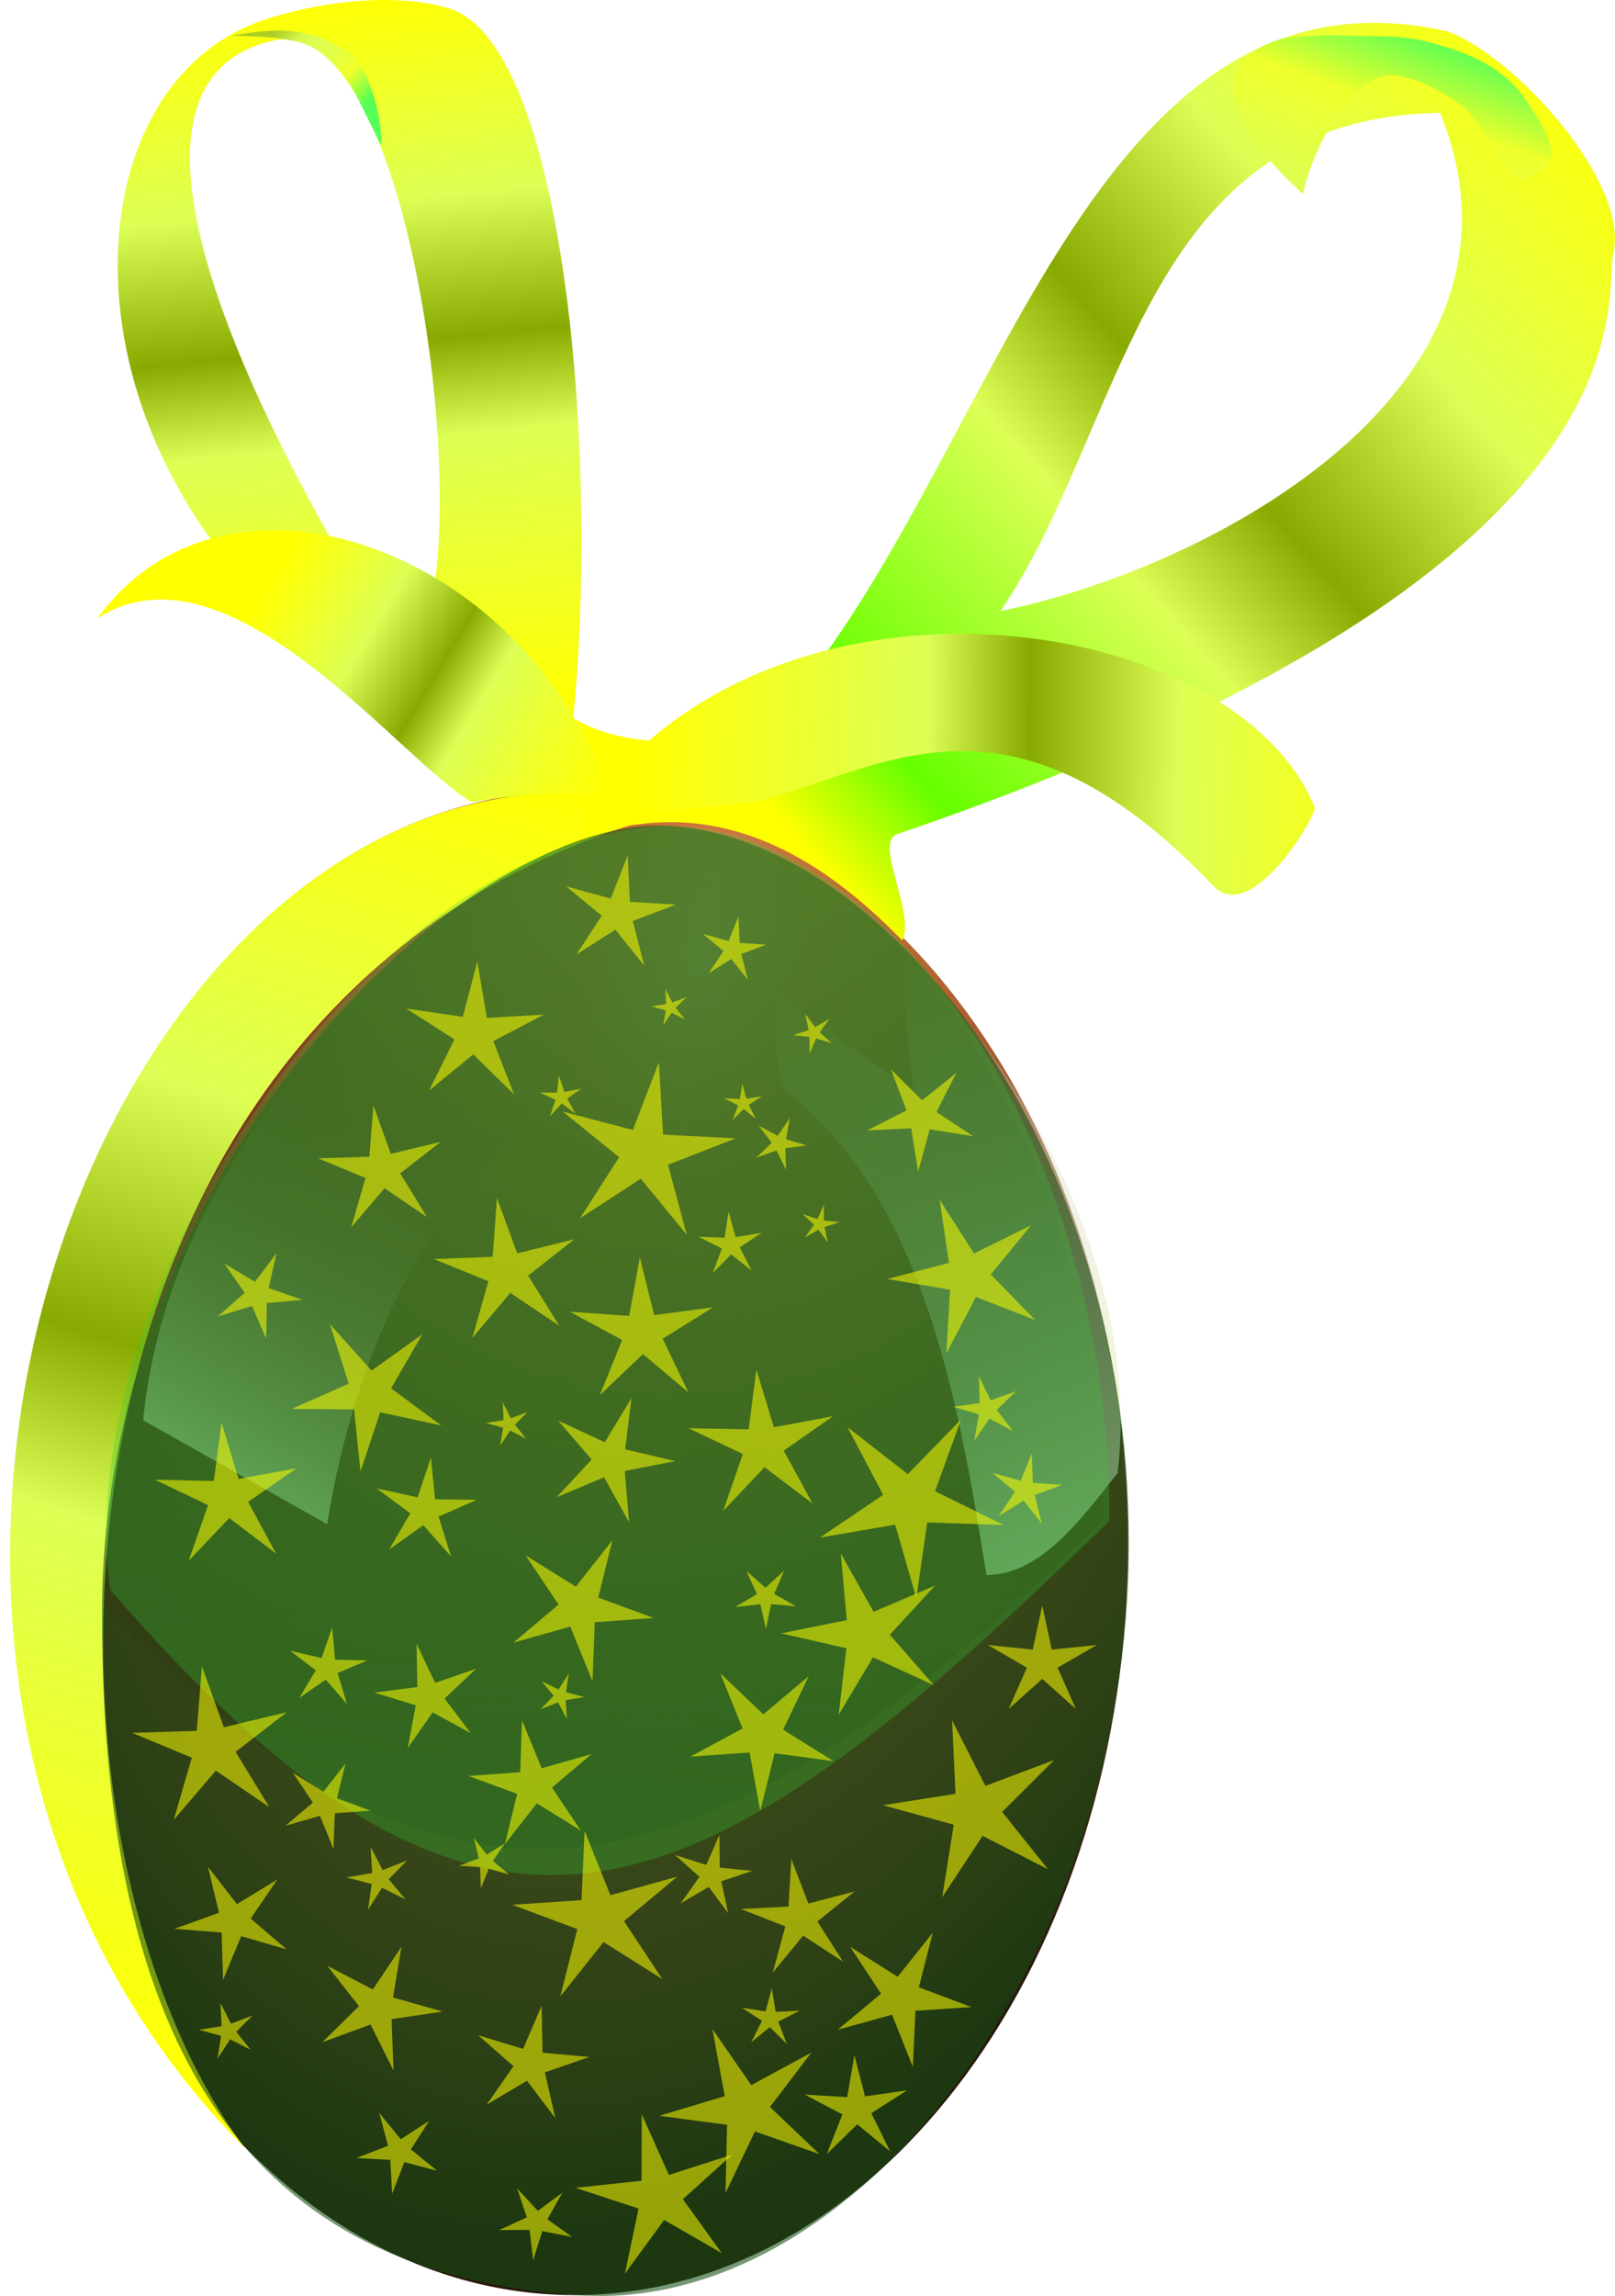 <?xml version="1.0" encoding="UTF-8" standalone="no"?>
<!-- Created with Inkscape (http://www.inkscape.org/) -->
<svg
    xmlns:inkscape="http://www.inkscape.org/namespaces/inkscape"
    xmlns:rdf="http://www.w3.org/1999/02/22-rdf-syntax-ns#"
    xmlns="http://www.w3.org/2000/svg"
    xmlns:sodipodi="http://sodipodi.sourceforge.net/DTD/sodipodi-0.dtd"
    xmlns:cc="http://creativecommons.org/ns#"
    xmlns:xlink="http://www.w3.org/1999/xlink"
    xmlns:dc="http://purl.org/dc/elements/1.1/"
    id="svg2"
    viewBox="0 0 736.39 1046.5"
    sodipodi:docname="_svgclean2.svg"
    version="1.1"
    inkscape:version="0.48.3.1 r9886"
  >
  <defs
      id="defs4"
    >
    <linearGradient
        id="linearGradient3869"
      >
      <stop
          id="stop3871"
          style="stop-color:#ffff00"
          offset="0"
      />
      <stop
          id="stop3943"
          style="stop-color:#eeff2a"
          offset=".192"
      />
      <stop
          id="stop3873"
          style="stop-color:#ddff55"
          offset=".384"
      />
      <stop
          id="stop3875"
          style="stop-color:#88aa00"
          offset=".517"
      />
      <stop
          id="stop3877"
          style="stop-color:#ddff55"
          offset=".712"
      />
      <stop
          id="stop3879"
          style="stop-color:#ffff00"
          offset="1"
      />
    </linearGradient
    >
    <filter
        id="filter3881"
        inkscape:collect="always"
        color-interpolation-filters="sRGB"
      >
      <feGaussianBlur
          id="feGaussianBlur3883"
          stdDeviation="0.378"
          inkscape:collect="always"
      />
    </filter
    >
    <filter
        id="filter3889"
        inkscape:collect="always"
        color-interpolation-filters="sRGB"
      >
      <feGaussianBlur
          id="feGaussianBlur3891"
          stdDeviation="0.351"
          inkscape:collect="always"
      />
    </filter
    >
    <filter
        id="filter3897"
        inkscape:collect="always"
        color-interpolation-filters="sRGB"
      >
      <feGaussianBlur
          id="feGaussianBlur3899"
          stdDeviation="1.454"
          inkscape:collect="always"
      />
    </filter
    >
    <filter
        id="filter3981"
        inkscape:collect="always"
        color-interpolation-filters="sRGB"
      >
      <feGaussianBlur
          id="feGaussianBlur3983"
          stdDeviation="0.341"
          inkscape:collect="always"
      />
    </filter
    >
    <radialGradient
        id="radialGradient4213"
        gradientUnits="userSpaceOnUse"
        cy="352.59"
        cx="-79.287"
        gradientTransform="matrix(-1.366 -.288 .488 -2.161 -339.4 1015.7)"
        r="36.871"
        inkscape:collect="always"
      >
      <stop
          id="stop3791"
          style="stop-color:#d38d5f"
          offset="0"
      />
      <stop
          id="stop3907"
          style="stop-color:#c87137"
          offset=".139"
      />
      <stop
          id="stop3905"
          style="stop-color:#a05a2c"
          offset=".433"
      />
      <stop
          id="stop3903"
          style="stop-color:#784421"
          offset=".609"
      />
      <stop
          id="stop3901"
          style="stop-color:#502d16"
          offset=".843"
      />
      <stop
          id="stop3793"
          style="stop-color:#28170b"
          offset="1"
      />
    </radialGradient
    >
    <linearGradient
        id="linearGradient4215"
        y2="265.45"
        gradientUnits="userSpaceOnUse"
        x2="248.5"
        y1="335.74"
        x1="242.11"
        inkscape:collect="always"
      >
      <stop
          id="stop3799"
          style="stop-color:#502d16"
          offset="0"
      />
      <stop
          id="stop3801"
          style="stop-color:#800000;stop-opacity:0"
          offset="1"
      />
    </linearGradient
    >
    <linearGradient
        id="linearGradient4225"
        y2="282.12"
        gradientUnits="userSpaceOnUse"
        x2="234.36"
        y1="310.41"
        x1="218.7"
        inkscape:collect="always"
      >
      <stop
          id="stop3829"
          style="stop-color:#f6ffd5"
          offset="0"
      />
      <stop
          id="stop3831"
          style="stop-color:#800000;stop-opacity:0"
          offset="1"
      />
    </linearGradient
    >
    <linearGradient
        id="linearGradient4227"
        y2="274.04"
        gradientUnits="userSpaceOnUse"
        x2="257.08"
        y1="313.44"
        x1="274.26"
        inkscape:collect="always"
      >
      <stop
          id="stop3815"
          style="stop-color:#f6ffd5"
          offset="0"
      />
      <stop
          id="stop3817"
          style="stop-color:#cccccc;stop-opacity:0"
          offset="1"
      />
    </linearGradient
    >
    <linearGradient
        id="linearGradient4235"
        y2="254.13"
        xlink:href="#linearGradient3869"
        gradientUnits="userSpaceOnUse"
        x2="221.53"
        gradientTransform="matrix(-16.363,0,0,6.825,4266.8,-1418.7)"
        y1="254.01"
        x1="242.93"
        inkscape:collect="always"
    />
    <linearGradient
        id="linearGradient4240"
        y2="209.39"
        xlink:href="#linearGradient3869"
        gradientUnits="userSpaceOnUse"
        x2="229.3"
        gradientTransform="matrix(6.578,0,0,6.825,-1322.9,-1430.1)"
        y1="257.88"
        x1="233.85"
        inkscape:collect="always"
    />
    <linearGradient
        id="linearGradient4243"
        y2="214.67"
        gradientUnits="userSpaceOnUse"
        x2="311.98"
        gradientTransform="matrix(6.578,0,0,6.825,-1322.9,-1430.1)"
        y1="265.96"
        x1="256.58"
        inkscape:collect="always"
      >
      <stop
          id="stop3947"
          style="stop-color:#ffff00"
          offset="0"
      />
      <stop
          id="stop3949"
          style="stop-color:#66ff00"
          offset=".119"
      />
      <stop
          id="stop3951"
          style="stop-color:#ddff55"
          offset=".384"
      />
      <stop
          id="stop3953"
          style="stop-color:#88aa00"
          offset=".517"
      />
      <stop
          id="stop3955"
          style="stop-color:#ddff55"
          offset=".712"
      />
      <stop
          id="stop3957"
          style="stop-color:#ffff00"
          offset="1"
      />
    </linearGradient
    >
    <linearGradient
        id="linearGradient4246"
        y2="250.05"
        xlink:href="#linearGradient3869"
        gradientUnits="userSpaceOnUse"
        x2="221.41"
        gradientTransform="matrix(7.133,0,0,6.825,-1458.2,-1430.1)"
        y1="262.8"
        x1="243.57"
        inkscape:collect="always"
    />
    <linearGradient
        id="linearGradient4249"
        y2="262.42"
        xlink:href="#linearGradient3869"
        gradientUnits="userSpaceOnUse"
        x2="239.41"
        gradientTransform="matrix(6.578,0,0,6.825,-1322.9,-1430.1)"
        y1="349.8"
        x1="214.66"
        inkscape:collect="always"
    />
    <linearGradient
        id="linearGradient4255"
        y2="211.38"
        gradientUnits="userSpaceOnUse"
        x2="223.44"
        gradientTransform="translate(-.307 -.444)"
        y1="229.73"
        x1="229.75"
        inkscape:collect="always"
      >
      <stop
          id="stop3969"
          style="stop-color:#adcf25"
          offset="0"
      />
      <stop
          id="stop3971"
          style="stop-color:#d8fa50"
          offset=".192"
      />
      <stop
          id="stop3973"
          style="stop-color:#dfff4f"
          offset=".384"
      />
      <stop
          id="stop3975"
          style="stop-color:#e5ff41"
          offset=".517"
      />
      <stop
          id="stop3977"
          style="stop-color:#eeff2a"
          offset=".712"
      />
      <stop
          id="stop3979"
          style="stop-color:#55ff55"
          offset="1"
      />
    </linearGradient
    >
    <linearGradient
        id="linearGradient4257"
        y2="217.49"
        gradientUnits="userSpaceOnUse"
        x2="227.31"
        gradientTransform="matrix(4.941 1.301 -.486 3.144 -844.09 -931.33)"
        y1="213.38"
        x1="217.25"
        inkscape:collect="always"
      >
      <stop
          id="stop4261"
          style="stop-color:#adcf25"
          offset="0"
      />
      <stop
          id="stop4263"
          style="stop-color:#d8fa50"
          offset=".192"
      />
      <stop
          id="stop4265"
          style="stop-color:#dfff4f"
          offset=".38"
      />
      <stop
          id="stop4267"
          style="stop-color:#e5ff41"
          offset=".517"
      />
      <stop
          id="stop4269"
          style="stop-color:#eeff2a"
          offset=".712"
      />
      <stop
          id="stop4271"
          style="stop-color:#55ff55"
          offset="1"
      />
    </linearGradient
    >
  </defs
  >
  <sodipodi:namedview
      id="base"
      bordercolor="#666666"
      inkscape:pageshadow="2"
      inkscape:window-y="0"
      pagecolor="#ffffff"
      inkscape:window-maximized="0"
      inkscape:zoom="0.49497475"
      inkscape:window-x="0"
      inkscape:window-height="645"
      showgrid="false"
      borderopacity="1.0"
      inkscape:current-layer="layer1"
      inkscape:cx="197.26551"
      inkscape:cy="386.21828"
      inkscape:window-width="674"
      inkscape:pageopacity="0.0"
      inkscape:document-units="px"
  />
  <g
      id="layer1"
      inkscape:label="Calque 1"
      inkscape:groupmode="layer"
      transform="translate(-3.09 -4.052)"
    >
    <path
        id="path2996"
        sodipodi:rx="36.870567"
        sodipodi:ry="47.477169"
        style="fill:url(#radialGradient4213)"
        sodipodi:type="arc"
        d="m-30.305 312.93c0 26.221-16.508 47.477-36.871 47.477s-36.871-21.256-36.871-47.477 16.508-47.477 36.871-47.477 36.871 21.256 36.871 47.477z"
        transform="matrix(6.844,0,0,7.221,724.85,-1552.3)"
        sodipodi:cy="312.93051"
        sodipodi:cx="-67.175148"
    />
    <path
        id="path3782"
        style="filter:url(#filter3897);fill:url(#linearGradient4215)"
        d="m203.06 313.18c0-27.742 17.175-50.231 38.362-50.231s39.506 21.009 39.506 48.751c-30.538 27.021-49.827 30.811-77.868 1.48z"
        sodipodi:nodetypes="cscc"
        inkscape:connector-curvature="0"
        transform="matrix(6.181,0,0,6.825,-1230.4,-1430.1)"
    />
    <path
        id="path2998"
        inkscape:connector-curvature="0"
        sodipodi:nodetypes="ccsc"
        style="fill:url(#linearGradient4249)"
        d="m114.85 983.36c-234.33-236.19-47.353-688.66 206.05-608.64-5.126-1.985-9.137-0.708-12.748 0.257-293.69 78.52-303.42 460.81-193.3 608.38z"
    />
    <path
        id="path3002"
        inkscape:connector-curvature="0"
        sodipodi:nodetypes="scccscsscsccc"
        style="fill:url(#linearGradient4243)"
        d="m625.94 14.518c-137.3 3.7-178.24 220.12-272.35 319.3-33.865 11.856-67.091 10.412-88.451-2.065 9.672 22.553 3.503 41.064 2.347 57.19 0 0-1.289-6.338 30.193-9.559 49.005-5.014 87.899 23.689 116.84 53.416 6.138-12.626-13.311-44.764-2.348-48.514 351.34-120.17 321.58-242.94 326.62-265.05 7.23-31.731-44.48-89.387-75.64-100.88-13.11-2.946-25.57-4.155-37.21-3.842zm33.808 40.988c50.13 123.33-101.07 206.65-200.51 227.12 57.54-84.12 63.76-225.21 200.51-227.12z"
    />
    <path
        id="path3006"
        sodipodi:nodetypes="cscccscccscc"
        style="fill:url(#linearGradient4240)"
        inkscape:connector-curvature="0"
        d="m176.2 4.067c-18.298 0.253-37.02 3.959-51.798 8.745-90.805 29.408-96.778 191.71 22.405 286.88 10.606-10.926 20.237-18.315 29.188-22.822l-5.55 1.493c-18.88-32.61-141.19-233.02-43.06-255.74 55.45-12.847 85.03 169.17 73.89 247.85l-2.467 0.64c29.577 8.816 54.645 46.956 65.365 62.708 12.46-118.8-3.29-309.62-56.32-325.91-9.87-3.036-20.68-3.995-31.66-3.843z"
    />
    <path
        id="path3010"
        style="filter:url(#filter3889);fill:url(#linearGradient4225)"
        d="m211.5 304.98 12.753 6.945c2.12-12.468 7.151-20.682 13.637-26.769l-12.122-8.081c-6.541 7.963-12.994 15.992-14.268 27.905z"
        sodipodi:nodetypes="ccccc"
        inkscape:connector-curvature="0"
        transform="matrix(6.578,0,0,6.825,-1322.9,-1430.1)"
    />
    <path
        id="path3012"
        style="filter:url(#filter3881);fill:url(#linearGradient4227)"
        d="m279.05 308.51c-2.715 3.324-5.394 6.769-9.091 6.819-1.711-10.061-3.937-24.607-13.506-31.999-1.94-1.499-0.268-5.969-1.52-7.144l9.934 6.796-0.968-9.322c8.243 6.991 16.818 21.257 15.152 34.85z"
        sodipodi:nodetypes="ccscccc"
        inkscape:connector-curvature="0"
        transform="matrix(6.578,0,0,6.825,-1322.9,-1430.1)"
    />
    <path
        id="path3959"
        d="m602.7 372.38c-1.196 6.659-29.519 53.25-46.382 35.491-93.326-98.286-151.24-52.545-207.73-38.645-76.416 9.693-68.476 0.866-72.516-3.483 87.751-112.15 290.43-82.53 326.63 6.637z"
        sodipodi:nodetypes="csccc"
        style="fill:url(#linearGradient4235)"
        inkscape:connector-curvature="0"
    />
    <path
        id="path3963"
        inkscape:connector-curvature="0"
        sodipodi:nodetypes="cscsccc"
        style="fill:url(#linearGradient4257)"
        d="m163.6 28.816c-9.815-5.568-13.065-8.48-26.038-10.373-11.601-1.693-29.191 1.988-29.191 1.988s16.688-0.105 25.637 1.733c4.137 0.85 12.131 1.47 20.315 10.317 8.855 7.479 12.694 18.662 22.494 37.719 1.06-14.064-7.442-37.347-13.217-41.384z"
    />
    <path
        id="path4002"
        inkscape:connector-curvature="0"
        sodipodi:nodetypes="sssss"
        style="opacity:.585;fill:#165016"
        d="m517.82 707.12c0 189.35-123.82 351.01-249.83 343.2-140.02-8.7-218.76-96.3-218.4-311.38 0.342-204.33 164.76-359.06 253.71-358.56 95.599 0.54 214.52 137.43 214.52 326.77z"
    />
    <path
        id="path4004"
        style="opacity:.539;filter:url(#filter3897);fill:#37c837"
        d="m207.23 316.32c-3.005-18.742 17.356-48.03 38.824-50.859 16.101-2.122 34.883 18.498 34.883 46.239-30.538 27.021-45.666 33.95-73.707 4.62z"
        sodipodi:nodetypes="cscc"
        inkscape:connector-curvature="0"
        transform="matrix(6.181,0,0,6.825,-1227.5,-1430.1)"
    />
    <path
        id="path4060"
        style="opacity:.539;fill:#ffff00"
        sodipodi:type="star"
        sodipodi:sides="5"
        sodipodi:r1="178.88544"
        sodipodi:r2="50.56805"
        sodipodi:arg1="1.1071487"
        sodipodi:arg2="1.7354672"
        transform="matrix(.149 0 0 .149 336.86 348.71)"
        inkscape:randomized="0"
        sodipodi:cy="480.93362"
        sodipodi:cx="-348.57144"
        inkscape:rounded="0"
        inkscape:flatsided="false"
        d="m-268.57 640.93-88.29-110.12-119.16 75.643 77.444-118-108.76-89.951 136.15 37.19 51.939-131.24 6.703 140.98 140.86 8.843-132.01 49.941z"
    />
    <use
        id="use4062"
        style="fill:#ffff00"
        xlink:href="#path4060"
        transform="matrix(.219 .243 -.243 .219 348.47 301.98)"
        height="1052.362"
        width="744.094"
        y="0"
        x="0"
    />
    <use
        id="use4064"
        style="fill:#ffff00"
        xlink:href="#path4060"
        transform="matrix(.502 1.489 -1.489 .502 779.99 -105.64)"
        height="1052.362"
        width="744.094"
        y="0"
        x="0"
    />
    <use
        id="use4066"
        style="fill:#ffff00"
        xlink:href="#path4060"
        transform="matrix(1.218 -.383 .383 1.218 -273.61 180.96)"
        height="1052.362"
        width="744.094"
        y="0"
        x="0"
    />
    <use
        id="use4068"
        style="fill:#ffff00"
        xlink:href="#path4060"
        transform="matrix(1.423 -.493 .493 1.423 -336.31 420.38)"
        height="1052.362"
        width="744.094"
        y="0"
        x="0"
    />
    <use
        id="use4070"
        style="fill:#ffff00"
        xlink:href="#path4060"
        transform="matrix(.372 -.265 .265 .372 7.073 771.91)"
        height="1052.362"
        width="744.094"
        y="0"
        x="0"
    />
    <use
        id="use4072"
        style="fill:#ffff00"
        xlink:href="#path4060"
        transform="matrix(1.018 .029 -.029 1.018 -33.011 508.74)"
        height="1052.362"
        width="744.094"
        y="0"
        x="0"
    />
    <use
        id="use4074"
        style="fill:#ffff00"
        xlink:href="#path4060"
        transform="matrix(.562 -.964 .964 .562 -390.19 957.46)"
        height="1052.362"
        width="744.094"
        y="0"
        x="0"
    />
    <use
        id="use4076"
        style="fill:#ffff00"
        xlink:href="#path4060"
        transform="matrix(.61 .834 -.834 .61 544.89 384.59)"
        height="1052.362"
        width="744.094"
        y="0"
        x="0"
    />
    <use
        id="use4078"
        style="fill:#ffff00"
        xlink:href="#path4060"
        transform="matrix(.193 .68 -.68 .193 558.19 584.07)"
        height="1052.362"
        width="744.094"
        y="0"
        x="0"
    />
    <use
        id="use4080"
        style="fill:#ffff00"
        xlink:href="#path4060"
        transform="matrix(1.295 -.651 .651 1.295 -244.71 390.18)"
        height="1052.362"
        width="744.094"
        y="0"
        x="0"
    />
    <use
        id="use4082"
        style="fill:#ffff00"
        xlink:href="#path4060"
        transform="matrix(1.07,1.179,-1.179,1.07,638.81,43.568)"
        height="1052.362"
        width="744.094"
        y="0"
        x="0"
    />
    <use
        id="use4084"
        style="fill:#ffff00"
        xlink:href="#path4060"
        transform="matrix(1.06 -.376 .376 1.06 -213.7 479.25)"
        height="1052.362"
        width="744.094"
        y="0"
        x="0"
    />
    <use
        id="use4086"
        style="fill:#ffff00"
        xlink:href="#path4060"
        transform="matrix(.868 -.362 .362 .868 -200.74 515.94)"
        height="1052.362"
        width="744.094"
        y="0"
        x="0"
    />
    <use
        id="use4088"
        style="fill:#ffff00"
        xlink:href="#path4060"
        transform="matrix(1.228 .366 -.366 1.228 71.311 116.3)"
        height="1052.362"
        width="744.094"
        y="0"
        x="0"
    />
    <use
        id="use4090"
        style="fill:#ffff00"
        xlink:href="#path4060"
        transform="matrix(1.026 .926 -.926 1.026 541.38 -109.69)"
        height="1052.362"
        width="744.094"
        y="0"
        x="0"
    />
    <use
        id="use4092"
        style="fill:#ffff00"
        xlink:href="#path4060"
        transform="matrix(.536 -.231 .231 .536 203.35 486.91)"
        height="1052.362"
        width="744.094"
        y="0"
        x="0"
    />
    <use
        id="use4094"
        style="fill:#ffff00"
        xlink:href="#path4060"
        transform="matrix(.355 -.159 .159 .355 66.974 549.33)"
        height="1052.362"
        width="744.094"
        y="0"
        x="0"
    />
    <use
        id="use4096"
        style="fill:#ffff00"
        xlink:href="#path4060"
        transform="matrix(.042 .464 -.464 .042 541.59 375.33)"
        height="1052.362"
        width="744.094"
        y="0"
        x="0"
    />
    <use
        id="use4098"
        style="fill:#ffff00"
        xlink:href="#path4060"
        transform="matrix(.362 -.096 .096 .362 115.45 379.41)"
        height="1052.362"
        width="744.094"
        y="0"
        x="0"
    />
    <use
        id="use4100"
        style="fill:#ffff00"
        xlink:href="#path4060"
        transform="matrix(.64 .911 -.911 .64 377.91 8.769)"
        height="1052.362"
        width="744.094"
        y="0"
        x="0"
    />
    <use
        id="use4102"
        style="fill:#ffff00"
        xlink:href="#path4060"
        transform="matrix(.238 -1.215 1.215 .238 -359.28 721.47)"
        height="1052.362"
        width="744.094"
        y="0"
        x="0"
    />
    <use
        id="use4104"
        style="fill:#ffff00"
        xlink:href="#path4060"
        transform="matrix(1.137 .734 -.734 1.137 155.99 -48.145)"
        height="1052.362"
        width="744.094"
        y="0"
        x="0"
    />
    <use
        id="use4106"
        style="fill:#ffff00"
        xlink:href="#path4060"
        transform="matrix(.428 -.648 .648 .428 -273.87 598.76)"
        height="1052.362"
        width="744.094"
        y="0"
        x="0"
    />
    <use
        id="use4108"
        style="fill:#ffff00"
        xlink:href="#path4060"
        transform="matrix(.235 -.875 .875 .235 -237.92 843.02)"
        height="1052.362"
        width="744.094"
        y="0"
        x="0"
    />
    <use
        id="use4110"
        style="fill:#ffff00"
        xlink:href="#path4060"
        transform="matrix(.088 -1.275 1.275 .088 -454.19 1012.7)"
        height="1052.362"
        width="744.094"
        y="0"
        x="0"
    />
    <use
        id="use4112"
        style="fill:#ffff00"
        xlink:href="#path4060"
        transform="matrix(.243 .656 -.656 .243 358.79 475.35)"
        height="1052.362"
        width="744.094"
        y="0"
        x="0"
    />
    <use
        id="use4114"
        style="fill:#ffff00"
        xlink:href="#path4060"
        transform="matrix(.44 -.639 .639 .44 -242.43 823.61)"
        height="1052.362"
        width="744.094"
        y="0"
        x="0"
    />
    <use
        id="use4116"
        style="fill:#ffff00"
        xlink:href="#path4060"
        transform="matrix(.385 .412 -.412 .385 239.62 581.22)"
        height="1052.362"
        width="744.094"
        y="0"
        x="0"
    />
    <use
        id="use4118"
        style="fill:#ffff00"
        xlink:href="#path4060"
        transform="matrix(.455 -.206 .206 .455 -109.18 797.41)"
        height="1052.362"
        width="744.094"
        y="0"
        x="0"
    />
    <use
        id="use4120"
        style="fill:#ffff00"
        xlink:href="#path4060"
        transform="matrix(.598 .427 -.427 .598 194.06 611.6)"
        height="1052.362"
        width="744.094"
        y="0"
        x="0"
    />
    <use
        id="use4122"
        style="fill:#ffff00"
        xlink:href="#path4060"
        transform="matrix(.806 1.15 -1.15 .806 353.88 134.19)"
        height="1052.362"
        width="744.094"
        y="0"
        x="0"
    />
    <use
        id="use4124"
        style="fill:#ffff00"
        xlink:href="#path4060"
        transform="matrix(.505 -.424 .424 .505 -74.274 925.26)"
        height="1052.362"
        width="744.094"
        y="0"
        x="0"
    />
    <use
        id="use4126"
        style="fill:#ffff00"
        xlink:href="#path4060"
        transform="matrix(.914 1.113 -1.113 .914 511.12 304.01)"
        height="1052.362"
        width="744.094"
        y="0"
        x="0"
    />
    <use
        id="use4128"
        style="fill:#ffff00"
        xlink:href="#path4060"
        transform="matrix(.516 -.059 .059 .516 182.49 724.06)"
        height="1052.362"
        width="744.094"
        y="0"
        x="0"
    />
    <use
        id="use4130"
        style="fill:#ffff00"
        xlink:href="#path4060"
        transform="matrix(1.133 .951 -.951 1.133 420.01 218.09)"
        height="1052.362"
        width="744.094"
        y="0"
        x="0"
    />
    <use
        id="use4132"
        style="fill:#ffff00"
        xlink:href="#path4060"
        transform="matrix(.902 -.189 .189 .902 57.242 640.09)"
        height="1052.362"
        width="744.094"
        y="0"
        x="0"
    />
    <use
        id="use4134"
        style="fill:#ffff00"
        xlink:href="#path4060"
        transform="matrix(.193 .606 -.606 .193 670.38 429.51)"
        height="1052.362"
        width="744.094"
        y="0"
        x="0"
    />
    <use
        id="use4136"
        style="fill:#ffff00"
        xlink:href="#path4060"
        transform="matrix(.146 -.967 .967 .146 30.23 976.08)"
        height="1052.362"
        width="744.094"
        y="0"
        x="0"
    />
    <use
        id="use4138"
        style="fill:#ffff00"
        xlink:href="#path4060"
        transform="matrix(.84 -.589 .589 .84 -377.2 694.32)"
        height="1052.362"
        width="744.094"
        y="0"
        x="0"
    />
    <use
        id="use4140"
        style="fill:#ffff00"
        xlink:href="#path4060"
        transform="matrix(.699 -.999 .999 .699 -205.19 904.96)"
        height="1052.362"
        width="744.094"
        y="0"
        x="0"
    />
    <use
        id="use4142"
        style="fill:#ffff00"
        xlink:href="#path4060"
        transform="matrix(1.528 .637 -.637 1.528 250.29 -135.37)"
        height="1052.362"
        width="744.094"
        y="0"
        x="0"
    />
    <use
        id="use4144"
        style="fill:#ffff00"
        xlink:href="#path4060"
        transform="matrix(1.134 .612 -.612 1.134 284.99 144.12)"
        height="1052.362"
        width="744.094"
        y="0"
        x="0"
    />
    <use
        id="use4146"
        style="fill:#ffff00"
        xlink:href="#path4060"
        transform="matrix(.402 .077 -.077 .402 176.45 586.2)"
        height="1052.362"
        width="744.094"
        y="0"
        x="0"
    />
    <use
        id="use4148"
        style="fill:#ffff00"
        xlink:href="#path4060"
        transform="matrix(.05 -.567 .568 .05 83.213 712.09)"
        height="1052.362"
        width="744.094"
        y="0"
        x="0"
    />
    <use
        id="use4150"
        style="fill:#ffff00"
        xlink:href="#path4060"
        transform="matrix(.381 -.396 .396 .381 77.162 684.58)"
        height="1052.362"
        width="744.094"
        y="0"
        x="0"
    />
    <use
        id="use4152"
        style="fill:#ffff00"
        xlink:href="#path4060"
        transform="matrix(.34 .017 -.017 .34 287.12 414.29)"
        height="1052.362"
        width="744.094"
        y="0"
        x="0"
    />
    <use
        id="use4154"
        style="fill:#ffff00"
        xlink:href="#path4060"
        transform="matrix(.695 1.104 -1.104 .695 616.93 56.325)"
        height="1052.362"
        width="744.094"
        y="0"
        x="0"
    />
    <use
        id="use4156"
        style="fill:#ffff00"
        xlink:href="#path4060"
        transform="matrix(.033 -.336 .336 .033 191.39 588.87)"
        height="1052.362"
        width="744.094"
        y="0"
        x="0"
    />
    <use
        id="use4158"
        style="fill:#ffff00"
        xlink:href="#path4060"
        transform="matrix(.28 .222 -.222 .28 387.72 293.94)"
        height="1052.362"
        width="744.094"
        y="0"
        x="0"
    />
    <use
        id="use4160"
        style="fill:#ffff00"
        xlink:href="#path4060"
        transform="matrix(.517 -.987 .987 .517 -280.93 733.38)"
        height="1052.362"
        width="744.094"
        y="0"
        x="0"
    />
    <use
        id="use4162"
        style="fill:#ffff00"
        xlink:href="#path4060"
        transform="matrix(.18 -.549 .549 .18 55.184 517.65)"
        height="1052.362"
        width="744.094"
        y="0"
        x="0"
    />
    <use
        id="use4164"
        style="fill:#ffff00"
        xlink:href="#path4060"
        transform="matrix(.829 .473 -.473 .829 385.76 29.531)"
        height="1052.362"
        width="744.094"
        y="0"
        x="0"
    />
    <use
        id="use4166"
        style="fill:#ffff00"
        xlink:href="#path4060"
        transform="matrix(1.265 -.251 .251 1.265 -170.02 151.31)"
        height="1052.362"
        width="744.094"
        y="0"
        x="0"
    />
    <path
        id="path4253"
        style="filter:url(#filter3981);fill:url(#linearGradient4255)"
        d="m226.51 211.8c-2.782 0.037-3.928 0.008-6.175 0.709-2.279 0.653-4.299 1.685-5.569 3.448-3.061 4.253-1.748 4.495-0.264 5.303 1.581 0.861 2.843-3.491 4.627-4.809 0.774-0.572 2.898-1.808 3.817-1.833 3.593-1.438 6.682 5.179 7.18 7.741 2.725-2.376 8.65-8.43 1.305-10.416-3.062-0.237-3.315-0.204-4.921-0.144z"
        sodipodi:nodetypes="ccssscccc"
        inkscape:connector-curvature="0"
        transform="matrix(-6.578,0,0,6.825,2111,-1425.1)"
    />
    <path
        id="path3000"
        inkscape:connector-curvature="0"
        sodipodi:nodetypes="cccc"
        style="fill:url(#linearGradient4246)"
        d="m47.494 285.95c59.771-38.951 138.71 65.633 170.8 83.744 31.22-5.307 46.17-3.889 62.977-3.238-38.25-112.15-174.66-161.81-233.78-80.51z"
    />
  </g
  >
</svg
>
